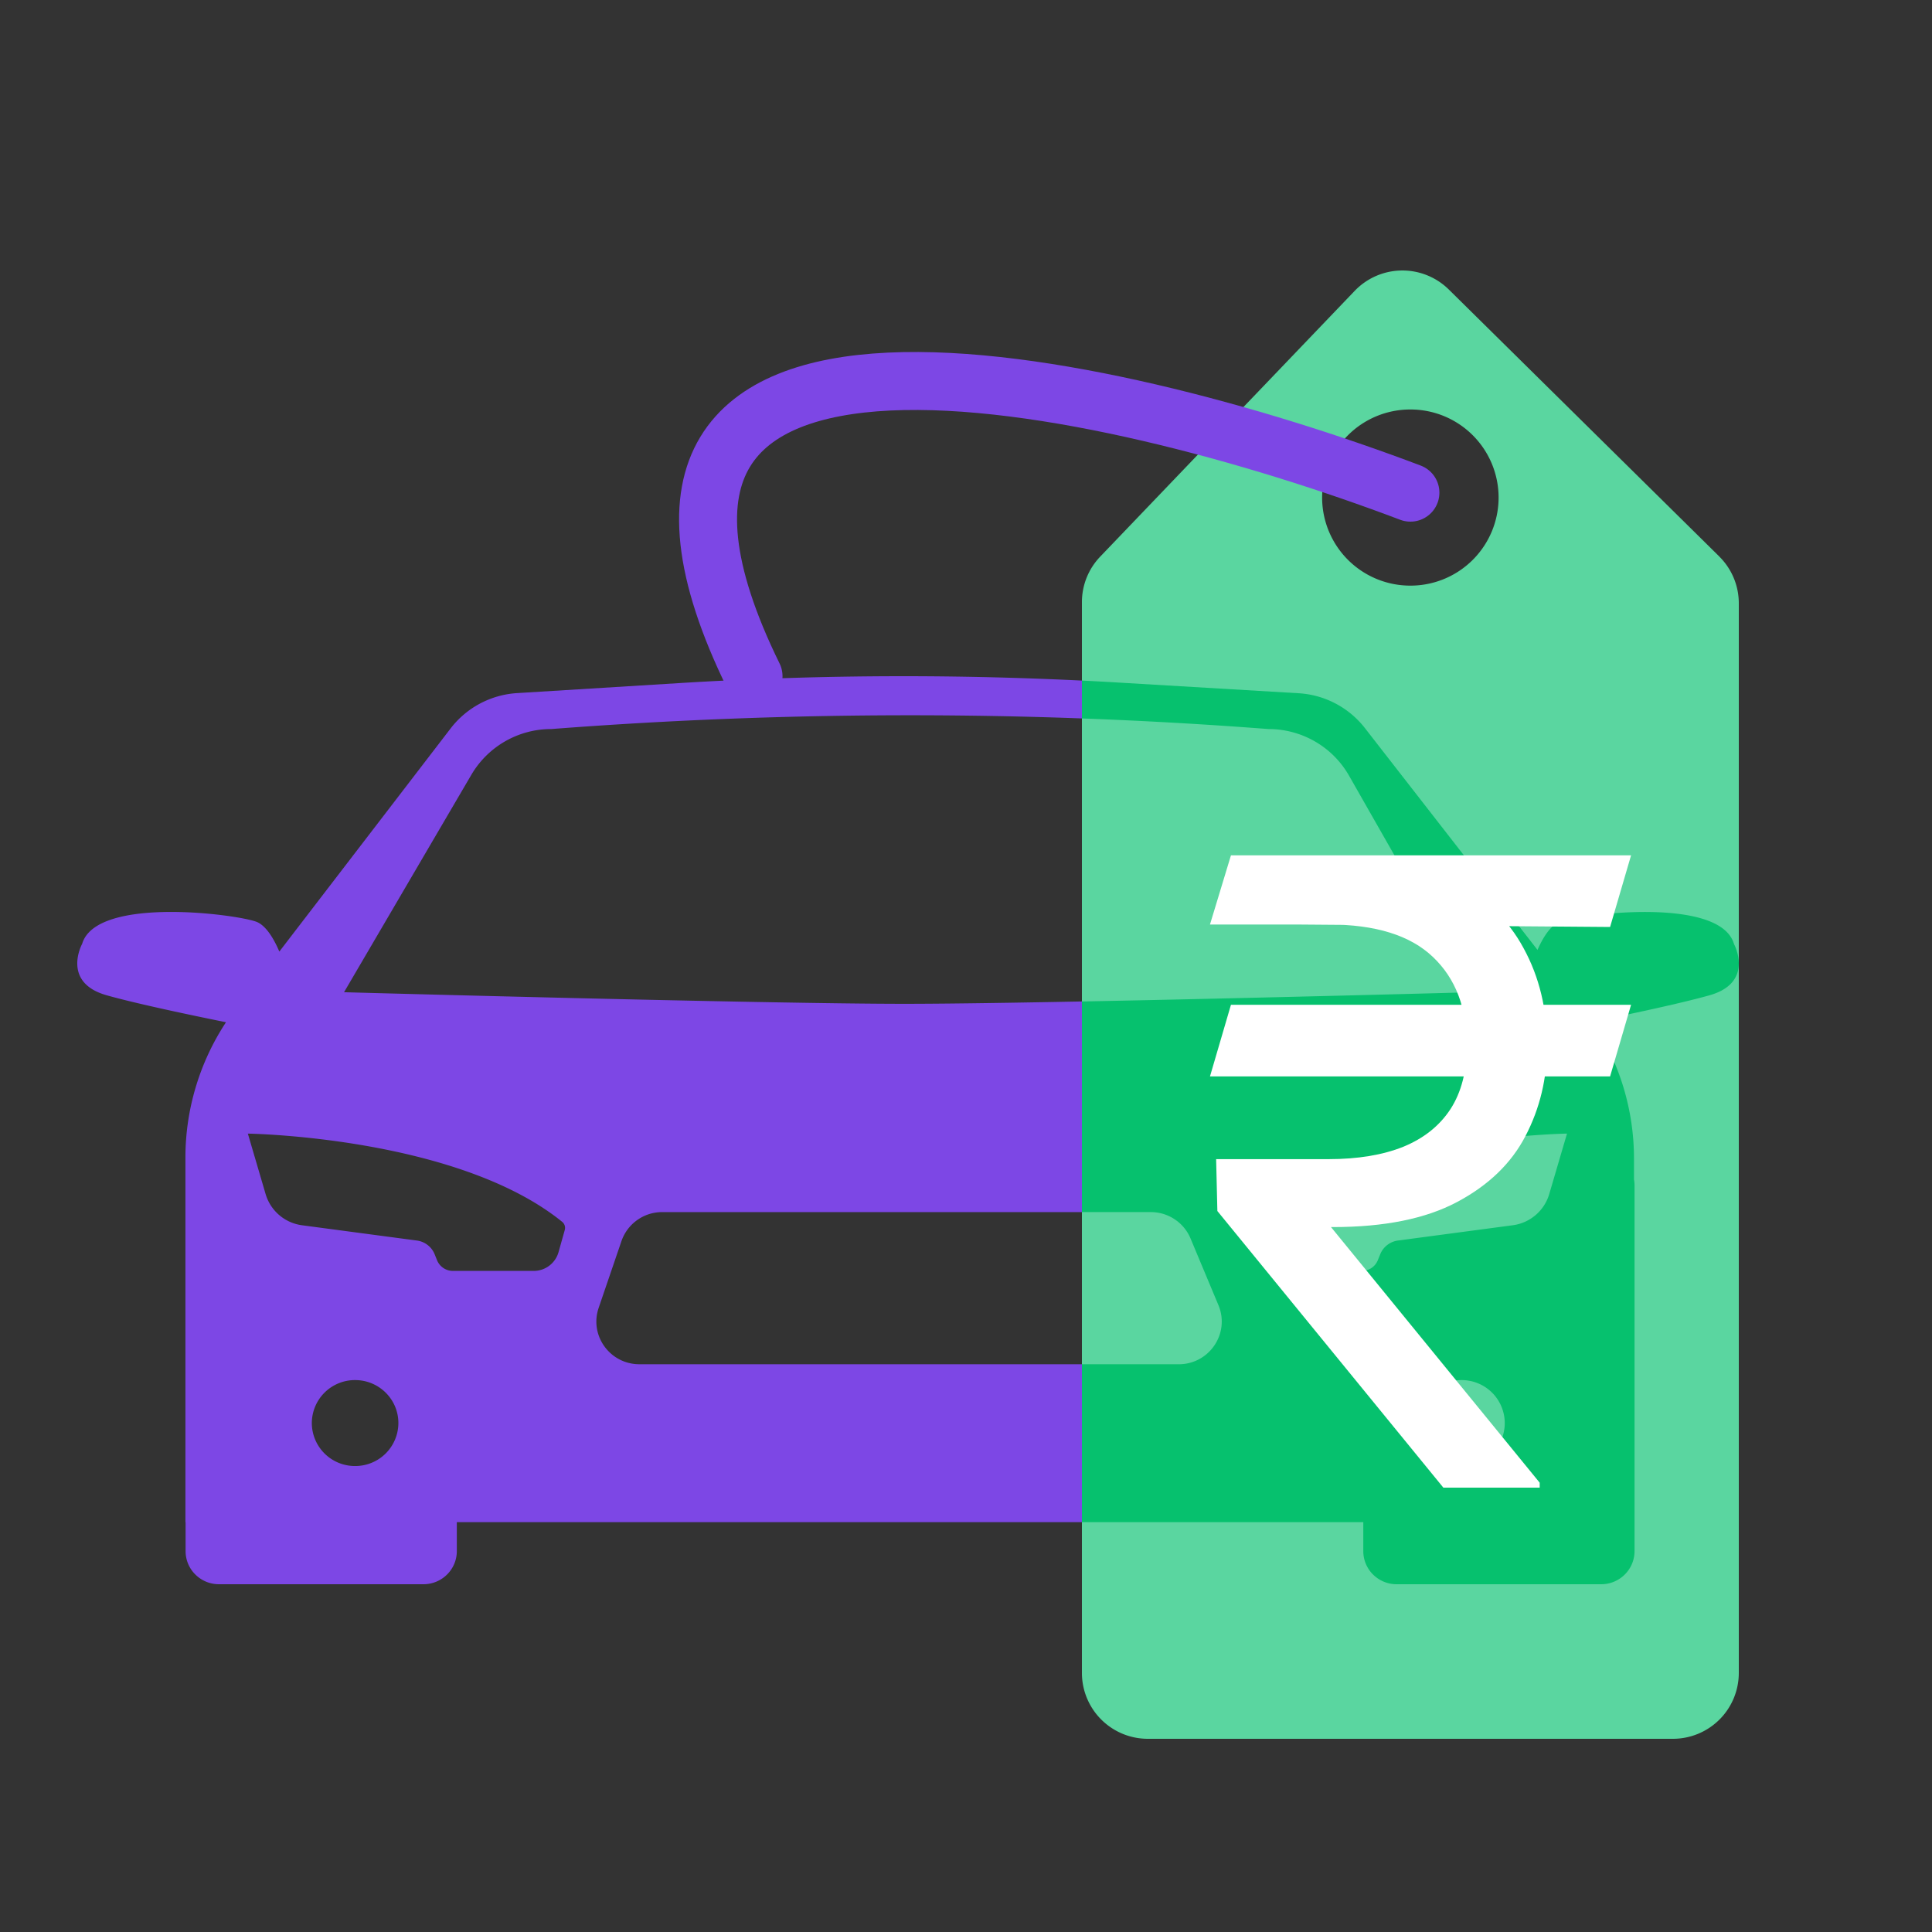 <svg xmlns="http://www.w3.org/2000/svg" width="100" height="100" viewBox="0 0 100 100" fill="none"><rect x="0" y="0" width="100" height="100" fill="#333333" stroke="none"/><path d="M89.75 48.855c-.742-2.522-8.222-1.506-9.07-1.121-.483.22-.862.892-1.099 1.433l-8.934-11.483a4.7 4.7 0 00-3.434-1.802l-9.274-.55a188.734 188.734 0 00-22.817.027l-8.357.516a4.7 4.7 0 00-3.44 1.827l-8.867 11.552c-.234-.553-.629-1.29-1.136-1.522-.848-.385-8.329-1.401-9.07 1.121 0 0-1.093 1.997 1.271 2.663 1.578.445 4.441 1.044 6.174 1.395a12.753 12.753 0 00-2.1 7.004v18.871h.009v1.499c0 .948.774 1.715 1.727 1.715h10.584c.955 0 1.728-.769 1.728-1.715v-1.499h46.92v1.499c0 .948.773 1.715 1.727 1.715h10.584c.954 0 1.727-.769 1.727-1.715V61.348c0-.103-.01-.204-.028-.301v-1.083c0-2.524-.752-4.985-2.147-7.078 1.743-.354 4.51-.936 6.049-1.368 2.364-.666 1.27-2.663 1.27-2.663h.002zM24.4 40.098a4.79 4.79 0 014.139-2.363c12.317-.947 24.69-.95 37.006-.009l.112.009c1.726 0 3.318.922 4.167 2.412l6.39 11.21s-22.047.6-29.398.6c-7.254 0-29.009-.6-29.009-.6l6.593-11.259zm-6.02 35.783a2.231 2.231 0 01-2.24-2.224 2.231 2.231 0 012.24-2.224c1.237 0 2.24.995 2.24 2.224a2.231 2.231 0 01-2.24 2.224zm10.852-12.215l-.323 1.147a1.333 1.333 0 01-1.286.969h-4.18a.886.886 0 01-.82-.549l-.127-.316a1.154 1.154 0 00-.92-.707l-5.938-.79a2.278 2.278 0 01-1.889-1.612l-.92-3.132s10.825.154 16.272 4.568a.402.402 0 01.131.422zm31.776 6.947H33.097c-1.526 0-2.6-1.486-2.11-2.92l1.18-3.455a2.226 2.226 0 012.11-1.5h25.287c.9 0 1.712.538 2.057 1.362l1.445 3.455c.609 1.457-.469 3.058-2.057 3.058zm14.637 5.268a2.231 2.231 0 01-2.24-2.224 2.231 2.231 0 012.24-2.224c1.237 0 2.24.995 2.24 2.224a2.231 2.231 0 01-2.24 2.224zm4.542-14.075A2.28 2.28 0 0178.3 63.42l-5.938.79a1.157 1.157 0 00-.92.707l-.128.315a.886.886 0 01-.82.55h-4.18a1.335 1.335 0 01-1.286-.97l-.323-1.147a.402.402 0 01.132-.421c5.447-4.415 16.271-4.569 16.271-4.569l-.92 3.132z" fill="#7D47E5"/><path d="M88.989 28.802L74.99 14.985a3.42 3.42 0 00-4.869.068l-13.176 13.76A3.401 3.401 0 0056 31.169v55.426A3.41 3.41 0 0059.413 90h27.174A3.41 3.41 0 0090 86.594v-55.37a3.4 3.4 0 00-1.014-2.422h.002zM73 30.312a4.562 4.562 0 01-4.567-4.558A4.56 4.56 0 0173 21.195a4.56 4.56 0 014.567 4.559A4.56 4.56 0 0173 30.312z" fill="#5AD6A0"/><path fill-rule="evenodd" clip-rule="evenodd" d="M90 49.867c0-.552-.252-1.012-.252-1.012h.001c-.74-2.522-8.221-1.506-9.07-1.12-.482.219-.861.892-1.098 1.432l-8.934-11.482a4.7 4.7 0 00-3.434-1.803l-9.274-.55c-.646-.039-1.293-.074-1.939-.105v1.96c3.184.117 6.367.297 9.546.54l.112.008c1.726 0 3.318.922 4.167 2.412l6.39 11.21s-11.134.304-20.215.479v10.901h3.564c.9 0 1.712.54 2.057 1.363l1.445 3.455c.609 1.457-.469 3.059-2.057 3.059H56v8.172h14.564v1.5c0 .948.774 1.714 1.728 1.714h10.584c.954 0 1.727-.768 1.727-1.715V61.348c0-.102-.01-.203-.028-.301v-1.082c0-2.524-.752-4.985-2.147-7.079 1.743-.353 4.51-.936 6.049-1.368 1.226-.345 1.522-1.049 1.523-1.646v-.005zm-16.594 23.79a2.231 2.231 0 002.24 2.224c1.237 0 2.24-.995 2.24-2.224a2.231 2.231 0 00-2.24-2.224c-1.238 0-2.24.995-2.24 2.224zM78.3 63.419a2.28 2.28 0 001.888-1.612l.92-3.132s-10.825.153-16.271 4.568a.402.402 0 00-.132.422l.323 1.147c.162.573.688.969 1.287.969h4.18c.359 0 .684-.218.819-.55l.128-.315c.156-.382.507-.653.92-.707l5.938-.79z" fill="#06C16E"/><path d="M73.003 25.5c-15.834-6-44.8-12.5-34 9.5" stroke="#7D47E5" stroke-width="3" stroke-linecap="round"/><path d="M84.424 52.007l-1.086 3.708h-20.71l1.086-3.708h20.71zM74.708 77L63.011 62.682l-.064-2.685h5.817c1.513 0 2.802-.213 3.867-.639 1.065-.437 1.88-1.087 2.445-1.95.565-.873.847-1.97.847-3.291 0-1.95-.586-3.479-1.758-4.587-1.172-1.118-2.972-1.678-5.401-1.678h-6.136l1.086-3.58h5.05c2.6 0 4.73.432 6.392 1.295 1.672.852 2.908 2.024 3.707 3.516.81 1.48 1.215 3.159 1.215 5.034 0 1.693-.373 3.254-1.119 4.682-.735 1.417-1.917 2.556-3.547 3.42-1.62.862-3.761 1.294-6.424 1.294h-.096l10.802 13.231V77h-4.986zm9.716-32.727l-1.086 3.707-16.3-.128 1.087-3.58h16.3z" fill="#fff"/></svg>